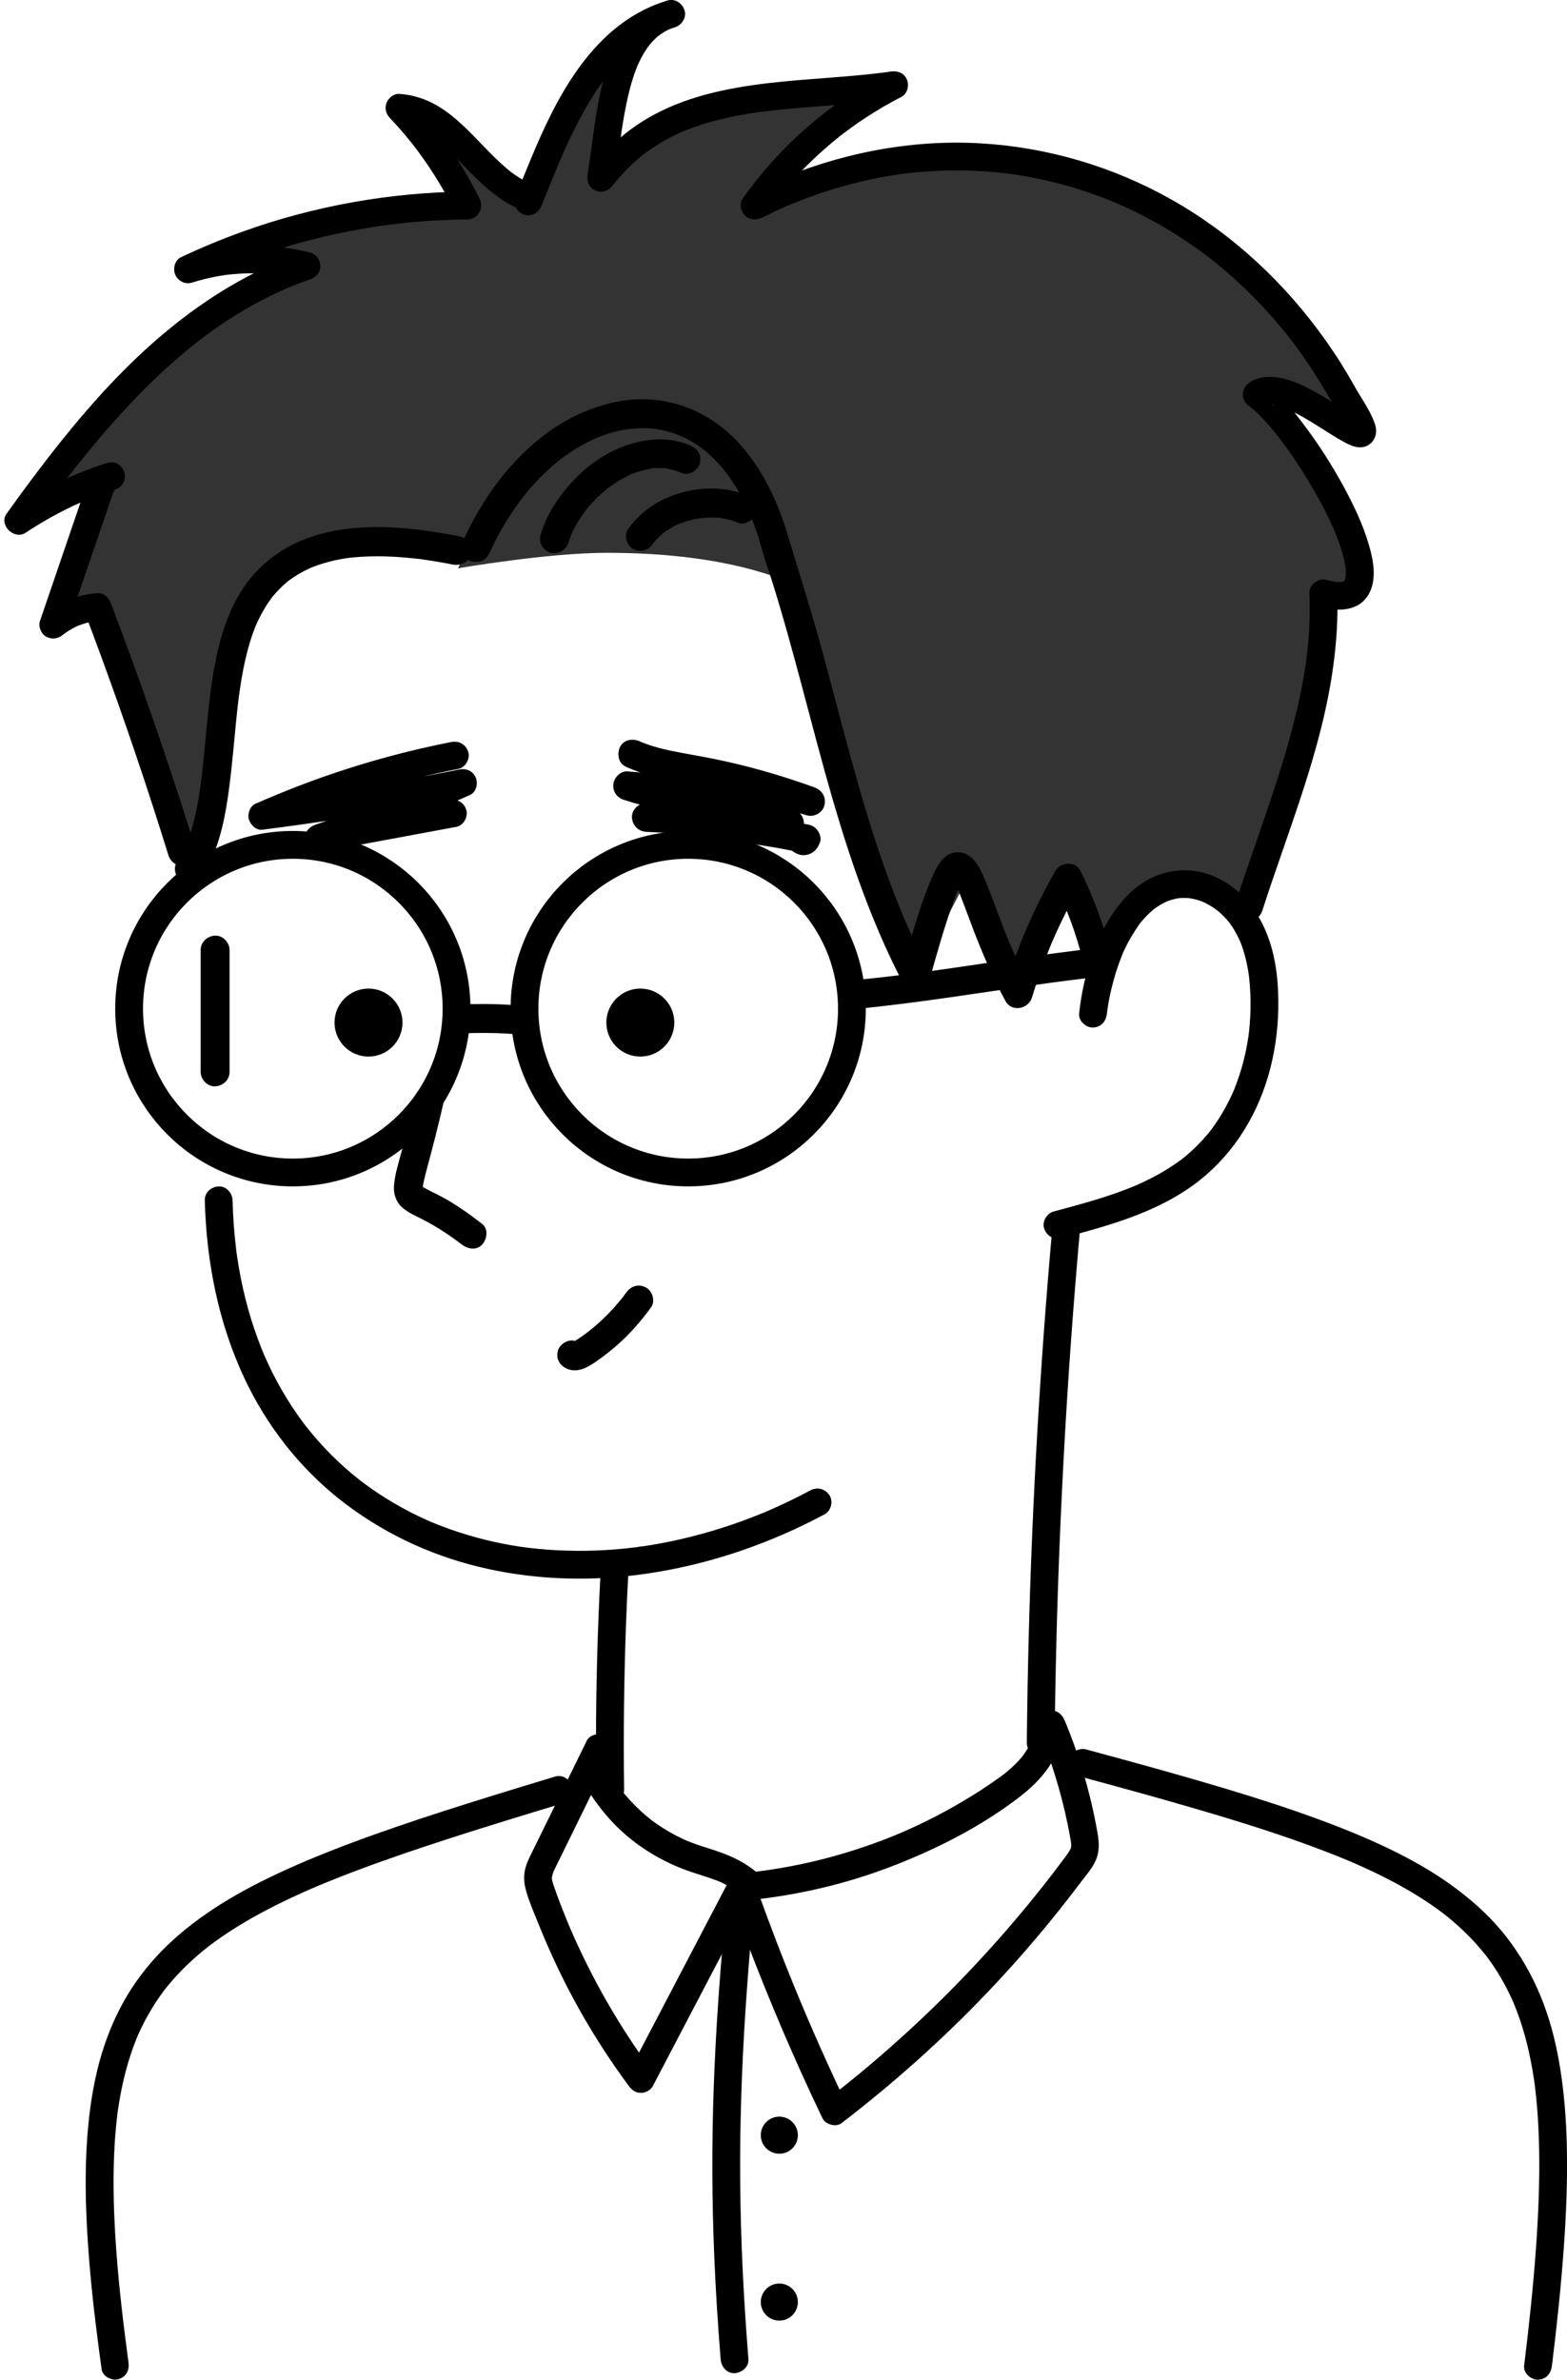 <?xml version="1.0" encoding="UTF-8"?>
<svg id="_レイヤー_2" data-name="レイヤー 2" xmlns="http://www.w3.org/2000/svg" viewBox="0 0 507.3 769.98">
  <defs>
    <style>
      .cls-1 {
        fill: #000;
      }

      .cls-1, .cls-2 {
        stroke-width: 0px;
      }

      .cls-3 {
        fill: none;
        stroke: #000;
        stroke-miterlimit: 10;
        stroke-width: 9px;
      }

      .cls-2 {
        fill: #333;
      }
    </style>
  </defs>
  <g id="_レイヤー_2-2" data-name="レイヤー 2">
    <g>
      <path class="cls-2" d="M170.3,63.87c21-42,35-52,35-52-9,35-11,40-11,40,48-28,65-24,91-24-22,19-36,37-36,37,74-34,160.18,1.75,192,76-21-11-32-11-32-11,30,42,31,58,31,61s-10,4-11,4-19,92-26,101c-23-12-35-4-45,7-8-11-13-18-13-18l-15,33-18-32-14,27s-23-27-26-65-26-92-43-108-72,7-76,36c-20-1-54-4-65,7s-15,85-24,93c-12-14-32-79-32-79l-11,4,10-43-23,7s26-35,41-47,40-25,45-28c-9-5-30-6-30-6,0,0,21-13,45-15s44,0,44,0l-19-30,36,25Z"/>
      <path class="cls-2" d="M152.3,174.87c21-37,37-43,59-40s36,15,43,53c-18-7-39-9-58-9s-48,5-48,5l4-9Z"/>
      <path class="cls-1" d="M158.14,179.59c1.82-4,3.87-7.89,6.2-11.62,1.08-1.73,2.22-3.42,3.42-5.08.29-.4.59-.81.89-1.21.15-.2.3-.39.45-.59.4-.54-.73.92-.1.13s1.28-1.6,1.94-2.39c2.45-2.9,5.11-5.62,7.97-8.12.68-.59,1.37-1.17,2.07-1.73.29-.23,1.56-1.1.31-.25.36-.25.7-.53,1.06-.79,1.46-1.07,2.96-2.07,4.51-3,1.42-.86,2.89-1.66,4.38-2.38.19-.09,2.23-.98,2.22-1.01,0,.01-1.16.47-.45.19.19-.07.37-.15.56-.23.41-.16.82-.32,1.23-.47,1.51-.55,3.04-1.03,4.6-1.42.71-.18,1.42-.34,2.14-.48.37-.07.75-.14,1.12-.21.47-.08,2.02-.09.33-.07,1.49-.02,2.98-.3,4.48-.32s3.04.05,4.55.22c1.3.14-.72-.13-.03-.01.36.06.73.11,1.09.18.8.14,1.6.31,2.39.51,1.45.36,2.88.81,4.27,1.35.18.07.35.14.53.21.51.2.33.41-.39-.17.26.21.74.33,1.04.47.7.33,1.38.67,2.05,1.04,1.42.78,2.78,1.65,4.09,2.59.18.13,1.29.96.59.44s.3.25.49.4c.71.58,1.4,1.19,2.07,1.82,1.27,1.19,2.47,2.45,3.6,3.77.29.34.58.69.86,1.04.14.18.28.36.43.53.42.49-.72-.96-.14-.18s1.17,1.59,1.73,2.41c1.14,1.68,2.2,3.42,3.17,5.2s1.95,3.78,2.81,5.72c.11.25.22.51.33.76.29.65-.44-1.07-.02-.04.21.53.43,1.05.63,1.58.42,1.09.82,2.18,1.2,3.29.85,2.45,1.54,4.94,2.25,7.44.81,2.88,1.87,5.7,2.76,8.55,1.84,5.83,3.56,11.69,5.21,17.57,3.33,11.82,6.38,23.71,9.57,35.57,6.34,23.6,13.3,47.15,23.77,69.3,1.28,2.7,2.61,5.38,3.99,8.03,1.91,3.65,7.49,2.61,8.55-1.12,2.48-8.71,4.9-17.5,8.04-26.01.24-.64.48-1.28.73-1.92.1-.26.21-.52.31-.78.42-1.04-.45,1.02-.02.04s.84-1.86,1.35-2.75c.19-.33.39-.64.59-.96.08-.12.18-.23.26-.36-.81,1.42-.69.81-.33.45.21-.22.97-.84.1-.17-.79.61-.39.29-.18.17.64-.38-1.23.45-.77.31.83-.25-1.54.03-.68.09.37.03-1.58-.29-.94-.12s-1.32-.6-.76-.33c.88.43-.94-.94-.4-.34.17.19.35.39.52.56-1.01-1-.6-.81-.2-.21.2.31.39.63.56.96.41.75.77,1.53,1.11,2.31.08.19.16.38.24.56-.73-1.61-.29-.69-.13-.3.21.5.41,1.01.61,1.51.44,1.13.87,2.27,1.3,3.41.99,2.63,1.96,5.27,2.97,7.9,3.01,7.81,6.33,15.52,10.33,22.89,1.98,3.66,7.41,2.6,8.55-1.12.99-3.24,2.07-6.45,3.23-9.62.58-1.59,1.19-3.16,1.81-4.73.31-.78.63-1.56.95-2.34.1-.24.4-.96.15-.37.18-.42.36-.84.54-1.27,2.67-6.16,5.69-12.16,9.02-17.99h-8.08c.57,1.16,1.13,2.33,1.66,3.5.28.62.56,1.25.84,1.88.12.28.24.56.36.84.58,1.34-.16-.42.15.36.99,2.48,1.97,4.97,2.84,7.5,1.74,5.08,3.17,10.27,4.29,15.52.51,2.4,3.45,4.02,5.76,3.27,2.53-.82,3.82-3.19,3.27-5.76-2.35-11.03-6.11-21.71-11.08-31.83-1.57-3.2-6.43-2.89-8.08,0-6.96,12.17-12.54,25.15-16.66,38.56,2.85-.37,5.7-.75,8.55-1.12-1.9-3.51-3.66-7.09-5.29-10.72-.39-.87-.78-1.75-1.16-2.63-.15-.34-.29-.69-.44-1.04.63,1.42-.14-.34-.27-.67-.64-1.54-1.26-3.1-1.86-4.65-2.07-5.32-3.9-10.73-6.18-15.97-1.55-3.56-3.79-7.67-8.22-7.76-5.22-.11-7.63,6.14-9.24,10.06-3.8,9.26-6.35,19.09-9.09,28.7l8.55-1.12c-2.9-5.56-5.57-11.23-8.01-17,.08.18.31.74-.05-.12-.17-.41-.34-.82-.51-1.24-.28-.69-.56-1.38-.84-2.07-.56-1.38-1.1-2.77-1.64-4.16-1.12-2.92-2.2-5.86-3.24-8.81-4.12-11.71-7.6-23.64-10.88-35.61-3.28-11.98-6.36-24.01-9.64-35.99-3.23-11.77-7-23.37-10.47-35.07-4.67-15.73-13.44-32.09-28.71-39.73-6.12-3.06-12.92-4.64-19.78-4.41s-14.01,2.25-20.39,5.38c-14.55,7.15-25.84,20.29-33.36,34.41-1.02,1.92-1.98,3.88-2.88,5.87-1.01,2.22-.71,5.14,1.68,6.4,2.05,1.08,5.32.7,6.4-1.68h0Z"/>
      <path class="cls-1" d="M66.3,388.37c.51,19.83,4.37,39.56,12.82,57.58,7.13,15.19,17.73,28.85,30.92,39.25s28.41,17.69,44.66,21.69c16.71,4.11,34.21,4.88,51.26,2.75,18.99-2.38,37.33-8.02,54.54-16.37,2.16-1.05,4.31-2.15,6.43-3.28s2.9-4.17,1.61-6.16c-1.36-2.11-3.93-2.8-6.16-1.61-4.22,2.25-8.52,4.35-12.91,6.26-.49.21-.98.43-1.48.64-1.02.44.92-.38-.11.05-.25.1-.49.21-.74.31-1.13.47-2.27.92-3.41,1.36-2.16.84-4.34,1.64-6.54,2.39-8.44,2.89-17.12,5.13-25.92,6.61-1.04.17-2.08.34-3.12.49-.45.07-1.23.02-1.63.23.55-.29.8-.1.31-.04-.39.05-.79.1-1.18.15-2.16.27-4.32.49-6.48.66-4.17.33-8.35.49-12.53.46s-8.39-.24-12.57-.65c-.99-.1-1.97-.2-2.95-.32-.51-.06-1.02-.14-1.54-.19,1.5.15-.39-.06-.75-.11-2.03-.3-4.05-.65-6.06-1.04-7.82-1.54-15.46-3.85-22.84-6.88-.91-.37.98.42.08.03-.17-.07-.33-.14-.5-.21-.46-.2-.91-.4-1.36-.6-.95-.42-1.89-.86-2.82-1.31-1.78-.86-3.54-1.77-5.27-2.72-3.38-1.86-6.66-3.9-9.82-6.11-.81-.57-1.61-1.14-2.4-1.73-.36-.27-.72-.54-1.08-.81-.78-.59.83.65.06.05-.21-.17-.42-.33-.64-.5-1.55-1.23-3.07-2.5-4.55-3.82-2.98-2.65-5.81-5.48-8.46-8.46-1.28-1.44-2.52-2.91-3.72-4.42-.17-.22-.34-.43-.51-.65-.62-.78.63.83.02.03-.28-.37-.56-.74-.84-1.11-.61-.82-1.21-1.65-1.8-2.49-2.39-3.41-4.58-6.96-6.56-10.63-1.02-1.88-1.98-3.78-2.88-5.72-.42-.89-.82-1.79-1.22-2.69-.12-.27-.24-.54-.35-.82-.4-.92.3.73.05.12s-.5-1.2-.74-1.8c-1.63-4.08-3.04-8.26-4.23-12.49-1.28-4.55-2.31-9.17-3.1-13.83-.19-1.09-.36-2.19-.52-3.29-.05-.33-.1-.67-.14-1-.03-.23-.23-1.37-.02-.14-.11-.67-.17-1.35-.25-2.02-.29-2.46-.52-4.94-.7-7.41s-.3-5.11-.36-7.66c-.06-2.35-2.03-4.61-4.5-4.5s-4.57,1.98-4.5,4.5h0Z"/>
      <circle class="cls-3" cx="94.8" cy="326.37" r="53"/>
      <circle class="cls-3" cx="222.8" cy="326.37" r="53"/>
      <path class="cls-1" d="M358.35,328.01c.05-.46.1-.92.17-1.38-.09.67.07-.45.1-.64.15-.99.33-1.98.52-2.96.38-1.97.85-3.92,1.38-5.86s1.1-3.7,1.75-5.52c.34-.94.7-1.88,1.07-2.81.09-.21.18-.43.26-.64-.02.05-.31.7-.09.23.18-.39.35-.79.53-1.18,1.35-2.92,3.01-5.6,4.84-8.24.29-.42-.1.12-.14.17.12-.15.23-.29.35-.44.23-.29.47-.57.71-.86.52-.6,1.06-1.19,1.62-1.76.51-.52,1.05-1.01,1.6-1.49.18-.16.37-.31.55-.47.06-.05.54-.43.11-.09s.05-.03.12-.08c.19-.14.39-.28.58-.41.59-.4,1.19-.78,1.81-1.12.31-.17.62-.34.94-.49.16-.08.32-.15.48-.23.1-.05.82-.32.27-.13s.47-.16.62-.21c.34-.11.68-.22,1.02-.32.4-.11.81-.21,1.22-.3.18-.04.35-.07.53-.1.11-.02.9-.12.3-.06s.54-.04.72-.05c.38-.02.76-.03,1.14-.03s.76.02,1.14.04c.35.02,1.39.2.5.03.75.15,1.49.28,2.22.48.37.1.73.21,1.09.33.3.1,1.53.58.7.23,1.47.63,2.88,1.43,4.19,2.34.15.1.98.71.64.45s.46.39.6.5c.64.55,1.25,1.12,1.84,1.73s1.12,1.25,1.67,1.89c.33.39-.07-.09-.11-.15.11.16.23.31.34.47.28.39.54.78.8,1.18.95,1.48,1.75,3.04,2.47,4.64.21.47-.02-.03-.05-.11.1.26.21.52.31.78.15.39.29.79.43,1.19.3.87.56,1.74.8,2.63.47,1.71.83,3.44,1.12,5.19.07.42.13.84.19,1.26-.12-.85.05.46.08.71.1.92.18,1.84.25,2.76.12,1.65.18,3.31.2,4.97.03,3.29-.14,6.58-.5,9.84-.04.38-.09.77-.14,1.15.09-.81,0,0-.05.34-.13.89-.28,1.79-.44,2.67-.29,1.59-.63,3.16-1.02,4.73-.79,3.18-1.79,6.3-3,9.34-.12.29-.44,1.07-.13.34-.15.35-.3.7-.46,1.05-.36.82-.74,1.62-1.14,2.42-.71,1.42-1.46,2.82-2.27,4.19s-1.67,2.7-2.58,4c-.26.36-.51.72-.78,1.08-.11.15-.23.31-.34.46-.04.05-.43.56-.11.15s-.08.09-.12.14c-.12.15-.24.3-.36.44-.28.34-.56.69-.85,1.02-2.14,2.51-4.5,4.83-7.06,6.92-.16.13-.32.26-.48.39-.03.02-.56.45-.2.16s-.17.13-.2.15c-.17.12-.33.25-.5.37-.72.53-1.45,1.05-2.19,1.54-1.48,1-3,1.93-4.56,2.81s-3.03,1.64-4.58,2.38c-.75.36-1.5.71-2.26,1.04-.44.2-.89.39-1.33.58.72-.31-.43.18-.65.27-6.6,2.68-13.45,4.7-20.33,6.57-1.68.46-3.36.9-5.04,1.35-2.28.6-3.89,3.24-3.14,5.54s3.1,3.79,5.54,3.14c14.66-3.88,29.92-8,42.42-16.96,12.16-8.72,20.46-21.4,24.62-35.71,2.01-6.93,3.06-14.2,3.21-21.41.16-7.69-.54-15.74-3.16-23.01-2.74-7.61-7.52-14.42-14.64-18.51s-15.08-4.58-22.47-1.35c-6.5,2.85-11.51,8.63-15.04,14.64-4.06,6.92-6.66,14.86-8.15,22.71-.43,2.29-.76,4.6-1.02,6.92s2.26,4.6,4.5,4.5c2.67-.12,4.21-1.99,4.5-4.5h0Z"/>
      <path class="cls-1" d="M340.58,398.49c-1.91,21.47-3.49,42.97-4.74,64.49-1.25,21.52-2.17,43.05-2.75,64.59-.33,12.1-.55,24.2-.67,36.3-.02,2.35,2.09,4.61,4.5,4.5s4.48-1.98,4.5-4.5c.21-21.55.75-43.1,1.63-64.63s2.08-43.06,3.62-64.56c.86-12.07,1.84-24.14,2.91-36.2.21-2.35-2.22-4.6-4.5-4.5-2.62.12-4.28,1.98-4.5,4.5h0Z"/>
      <path class="cls-1" d="M194.38,509.75c-.94,17.93-1.42,35.89-1.43,53.85,0,5.15.03,10.31.1,15.46.03,2.35,2.05,4.61,4.5,4.5s4.53-1.98,4.5-4.5c-.25-17.96-.04-35.92.63-53.87.19-5.15.43-10.3.69-15.45.12-2.35-2.16-4.6-4.5-4.5-2.54.11-4.37,1.98-4.5,4.5h0Z"/>
      <path class="cls-1" d="M175.37,66.38c.93-2.26,1.85-4.52,2.77-6.79.44-1.08.88-2.15,1.32-3.23.2-.49.41-.99.61-1.48.12-.3.25-.6.37-.89.09-.22.65-1.6.18-.42,1.9-4.7,4.08-9.33,6.4-13.83s5.04-9.12,8.11-13.32c.19-.26.39-.53.59-.79.03-.04.68-.9.24-.33s.22-.28.25-.32c.2-.26.41-.51.61-.76.82-1.01,1.67-1.99,2.55-2.94,1.67-1.81,3.46-3.53,5.36-5.1.25-.2.5-.4.75-.61.39-.3.33-.27-.15.11.17-.13.34-.26.51-.39.52-.38,1.04-.76,1.57-1.12,1.15-.79,2.35-1.52,3.57-2.2.66-.37,1.34-.72,2.02-1.05.29-.14.59-.28.89-.42.11-.05,1.32-.57.67-.3-.68.28.33-.13.38-.15.41-.16.83-.32,1.25-.47.74-.27,1.49-.51,2.25-.73l-2.39-8.68c-17.73,5.39-21.56,26.16-23.82,42.06-.67,4.72-1.24,9.45-1.99,14.15-.36,2.24.39,4.37,2.61,5.31s4.24-.03,5.62-1.84c-.52.68.2-.25.37-.46.28-.35.56-.69.85-1.03.6-.72,1.22-1.42,1.86-2.11,1.15-1.25,2.35-2.45,3.61-3.6.61-.56,1.24-1.11,1.87-1.64.31-.26.63-.52.95-.78.14-.11.28-.22.41-.33.43-.35-.63.47.06-.04,1.29-.96,2.61-1.88,3.97-2.75,2.77-1.76,5.69-3.26,8.69-4.58.8-.35-.64.26.17-.07.36-.15.73-.3,1.1-.44.79-.31,1.58-.6,2.37-.89,1.54-.55,3.1-1.04,4.67-1.5,3.12-.9,6.28-1.63,9.46-2.24,1.58-.3,3.17-.57,4.76-.82.8-.12,1.6-.24,2.4-.35.11-.02.7-.1.09-.01-.64.09.11-.01.26-.03.46-.06.92-.12,1.38-.17,6.61-.81,13.25-1.3,19.89-1.81,7.7-.59,15.38-1.24,23.02-2.38l-3.47-8.22c-14.25,7.35-27.21,17.4-37.85,29.41-3.17,3.58-6.14,7.34-8.93,11.23-1.38,1.92-.4,5.09,1.61,6.16,2.32,1.23,4.69.43,6.16-1.61.56-.78,1.13-1.56,1.71-2.33.25-.33.5-.66.75-.99-.49.64.42-.53.56-.72,1.2-1.51,2.43-2.99,3.69-4.45,2.53-2.91,5.19-5.7,7.97-8.36s5.68-5.2,8.69-7.61c.38-.3.76-.6,1.13-.89.4-.32-.03.02-.09.07.22-.17.44-.33.66-.5.77-.58,1.54-1.15,2.32-1.72,1.56-1.13,3.15-2.22,4.76-3.27,3.68-2.41,7.49-4.62,11.41-6.64,1.99-1.03,2.67-3.66,1.84-5.62-.94-2.22-3.05-2.94-5.31-2.61-.39.06-.78.12-1.17.17-.46.07-1.23.18-.32.05-.84.13-1.69.22-2.54.32-1.65.2-3.31.37-4.96.54-3.41.33-6.82.61-10.24.87-6.75.52-13.52,1-20.25,1.79-13.69,1.61-27.49,4.45-39.48,11.57-7.32,4.35-13.47,10.11-18.62,16.85l8.22,3.47c1.3-8.13,2.08-16.35,3.7-24.43.79-3.95,1.77-7.87,3.18-11.65.16-.42.33-.84.49-1.26.36-.94-.33.71-.05.12.1-.22.2-.45.3-.67.4-.88.82-1.74,1.28-2.59.4-.74.83-1.47,1.3-2.18.25-.39.51-.77.78-1.14.09-.12.28-.32.33-.44-.24.71-.42.53-.03.05.63-.76,1.3-1.49,2.02-2.17.36-.34.73-.65,1.1-.97.41-.35.58-.13-.17.13.22-.08.46-.34.65-.47.82-.56,1.68-1.07,2.58-1.5.17-.08.33-.15.5-.23.89-.43-.98.36-.05.02.54-.19,1.07-.39,1.62-.55,2.25-.68,3.91-3.18,3.14-5.54s-3.12-3.87-5.54-3.14c-22.02,6.63-34.02,27.51-42.55,47.35-2.34,5.46-4.54,10.97-6.8,16.46-.9,2.18.97,5.04,3.14,5.54,2.62.6,4.57-.81,5.54-3.14h0Z"/>
      <path class="cls-1" d="M247.07,70.25c2.68-1.34,5.4-2.61,8.15-3.79.23-.1.45-.19.68-.29-1,.43.14-.06.29-.12.68-.28,1.36-.56,2.05-.83,1.36-.54,2.73-1.06,4.11-1.56,5.18-1.88,10.45-3.48,15.81-4.77,2.62-.63,5.26-1.19,7.92-1.67,1.37-.25,2.75-.48,4.13-.69.57-.09,1.15-.17,1.72-.25,1.18-.17-1,.12.18-.02.46-.06.92-.12,1.37-.17,5.22-.62,10.48-.94,15.74-.95s10.38.26,15.53.84c.67.07,1.34.15,2,.24.23.03,1.38.15.14.01.28.03.56.08.83.12,1.38.2,2.77.42,4.14.66,2.53.44,5.05.96,7.55,1.54,5,1.17,9.93,2.62,14.77,4.34,1.16.41,2.31.84,3.45,1.28.63.24,1.25.49,1.87.74.31.13.62.25.93.38.17.07,1.25.52.16.06,2.47,1.05,4.92,2.17,7.33,3.36,4.65,2.29,9.17,4.85,13.54,7.64,2.2,1.41,4.36,2.87,6.49,4.4,1.02.73,2.03,1.48,3.03,2.24.27.21.55.42.82.63-.9-.69.03.02.17.14.54.43,1.08.85,1.61,1.29,8.46,6.84,16.15,14.62,22.95,23.11.45.56.89,1.12,1.33,1.69.51.66.05.07-.04-.06.22.29.44.57.66.86.87,1.15,1.73,2.32,2.57,3.5,1.66,2.33,3.27,4.7,4.8,7.11,2.86,4.49,5.51,9.12,8.21,13.7.79,1.34,1.57,2.7,2.23,4.11.06.13.12.27.18.41.3.61-.45-1.2-.24-.58.06.19.14.37.21.55.27.8.13,1.49.09-.1.02.82.22-1.11.14-.8.1-.36.57-1.2,1.03-1.71.24-.26,1.26-.86,1.71-.98-.58.16,1.59-.12.82-.13-.55,0,1.51.37.79.1-.14-.05-.3-.09-.44-.13-.41-.11-1.03-.56.57.26-.21-.11-.44-.2-.66-.31-4.75-2.34-9.02-5.63-13.63-8.24-5.49-3.1-12.01-6.4-18.5-5.22-1.34.24-2.7.77-3.83,1.55-2.86,1.98-2.92,5.8,0,7.77.52.35,1.5,1.24.28.17.38.33.78.64,1.16.97.89.79,1.74,1.62,2.56,2.48,1.96,2.04,3.78,4.22,5.52,6.44.11.15.23.3.34.44-.9-1.11-.34-.45-.15-.2.23.3.46.61.69.91.51.69,1.02,1.38,1.53,2.08.99,1.38,1.96,2.78,2.91,4.19,1.97,2.93,3.84,5.93,5.62,8.98,1.76,3.02,3.42,6.1,4.95,9.25.73,1.49,1.42,3,2.08,4.52.49,1.11-.38-.93.08.19.14.35.28.69.42,1.04.3.74.58,1.49.85,2.25.92,2.54,1.72,5.16,2.17,7.83.05.28.08.56.13.83-.3-1.73-.09-.66-.05-.23.05.56.09,1.11.09,1.67,0,.47-.02.93-.06,1.4-.07,1.09.18-.95.06-.41-.05.24-.09.49-.15.74s-.14.46-.2.69c-.27.98.52-.95.15-.33-.11.19-.21.39-.32.58-.04.06-.08.12-.12.18-.39.68.81-.87.38-.48-.16.14-.3.31-.45.46-.65.68.93-.55.36-.27-.19.09-.39.23-.57.34-.8.48,1.19-.38.38-.16-.24.06-.47.15-.7.21-.6.14-1.24-.03.29,0-.59,0-1.17.08-1.77.05-.33-.01-.66-.06-.99-.08-.64-.05.72.11.68.09-.23-.06-.48-.07-.72-.12-.8-.15-1.58-.34-2.36-.56-2.72-.76-5.82,1.41-5.7,4.34.29,6.77-.03,13.54-.84,20.27-.05.38-.09.76-.14,1.13-.19,1.49.13-.87-.08.61-.11.75-.22,1.51-.34,2.26-.28,1.81-.6,3.62-.94,5.42-.63,3.31-1.35,6.61-2.15,9.89-3.22,13.23-7.62,26.12-12.07,38.98-2.5,7.21-5.01,14.42-7.35,21.68-.72,2.24.84,5.01,3.14,5.54,2.46.56,4.76-.74,5.54-3.14,8.4-26.12,19.25-51.76,22.96-79.13,1.06-7.8,1.59-15.63,1.26-23.5l-5.7,4.34c5.56,1.56,12.57,1.68,15.87-3.99,2.77-4.76,1.58-11.01.13-15.99-1.99-6.84-5.16-13.38-8.58-19.61s-7.43-12.53-11.78-18.36c-3.96-5.3-8.22-10.89-13.78-14.64v7.77c.22-.15.46-.29.69-.42.96-.57-1.07.31-.21.08.26-.07.52-.16.79-.22.09-.02.18-.03.27-.05.9-.22-1.17.07-.5.06.6,0,1.18-.05,1.77,0,.54.04,1.18.38-.26-.06.36.11.76.13,1.12.21,1.4.3,2.74.78,4.07,1.29,1.01.39-1.07-.49.07.03.33.15.65.29.97.44.78.37,1.55.75,2.32,1.15,5.11,2.68,9.77,6.11,14.81,8.9,2.07,1.14,4.47,2.31,6.88,1.59,2.26-.67,3.67-2.78,3.66-5.09,0-1.56-.61-2.96-1.23-4.36-1.54-3.49-3.79-6.59-5.65-9.91-2.87-5.15-6.01-10.15-9.42-14.96-13.08-18.47-29.9-34.26-49.62-45.45-19.03-10.8-40.43-17.14-62.28-18.38-23-1.3-45.94,3.35-67.01,12.49-2.64,1.14-5.24,2.36-7.81,3.65-2.11,1.05-2.87,4.21-1.61,6.16,1.39,2.16,3.9,2.74,6.16,1.61h0Z"/>
      <path class="cls-1" d="M171.55,59.36c-1.48-.69-2.91-1.49-4.27-2.4-.66-.44-1.31-.91-1.95-1.38s.05.06.15.12c-.17-.1-.36-.28-.5-.4-.33-.27-.66-.55-.99-.82-2.62-2.23-5.03-4.68-7.42-7.15-4.71-4.86-9.46-9.99-15.41-13.36-3.68-2.08-7.64-3.29-11.86-3.59-1.76-.13-3.47,1.24-4.11,2.77-.71,1.68-.33,3.59.93,4.92,2.22,2.34,4.35,4.75,6.38,7.25.46.57.92,1.14,1.37,1.71,0,.01.85,1.1.37.48.22.29.44.58.66.88.97,1.29,1.91,2.59,2.83,3.92,3.63,5.23,6.86,10.74,9.68,16.45l3.89-6.77c-24.83.22-49.68,4.62-73.04,13.06-6.69,2.42-13.26,5.16-19.69,8.19-2.02.95-2.64,3.72-1.84,5.62.84,1.99,3.15,3.28,5.31,2.61,3.02-.94,6.09-1.69,9.21-2.22.38-.06.76-.13,1.14-.18.1-.02,1.24-.18.78-.11s.68-.08.78-.09c.38-.04.77-.08,1.15-.12,1.61-.16,3.23-.26,4.85-.3,3.08-.09,6.17.03,9.24.34.46.05.92.1,1.38.16.25.03.67.09.18.02.84.12,1.68.26,2.51.41,1.59.29,3.17.63,4.74,1.03v-8.68c-16.13,5.53-30.7,14.39-43.81,25.21-12.86,10.61-24.15,23.01-34.55,36.01-6.07,7.58-11.87,15.38-17.52,23.28-2.63,3.67,2.52,8.57,6.16,6.16,4.57-3.04,9.33-5.77,14.27-8.15,1.22-.59,2.44-1.15,3.68-1.7.27-.12.55-.24.83-.36.21-.09.94-.4.38-.16.62-.26,1.25-.51,1.88-.76,2.58-1.02,5.2-1.95,7.85-2.8,2.15-.68,3.53-2.68,3.22-4.94-.27-1.98-2.2-4.19-4.42-3.9-2.9.38-4.99,1.64-6.55,4.14-1.11,1.77-1.68,3.9-2.35,5.85-1.58,4.62-3.16,9.24-4.74,13.86-3.13,9.16-6.26,18.32-9.39,27.48-.62,1.8.39,4.2,2.07,5.08,1.9,1,3.84.62,5.45-.7.26-.21.42-.34.06-.06.27-.21.55-.41.84-.6.45-.31.91-.61,1.39-.89.53-.32,1.07-.61,1.62-.89.25-.12.49-.24.74-.36.75-.36-.22.05.25-.11,1.11-.38,2.19-.77,3.34-1.04.53-.13,1.07-.23,1.61-.33,1.27-.23-.51.01.23-.04.34-.02.68-.06,1.02-.09l-4.34-3.3c7.73,20.3,14.96,40.79,21.69,61.45,1.92,5.9,3.8,11.82,5.64,17.74.7,2.25,3.17,3.91,5.54,3.14s3.89-3.13,3.14-5.54c-6.44-20.75-13.38-41.34-20.83-61.74-2.13-5.83-4.3-11.65-6.5-17.45-.67-1.76-2.26-3.46-4.34-3.3-6.53.49-12.41,2.89-17.46,7.04l7.52,4.38c2.86-8.38,5.73-16.76,8.59-25.13,1.42-4.15,2.84-8.3,4.25-12.45.7-2.04,1.37-4.08,2.09-6.11.05-.14.57-1.27.25-.7s.33-.55.39-.66c.4-.75-.57.39.08-.1-.53.36-.59.41-.19.15-.34.2-.71.29-1.11.26l-1.2-8.84c-10.96,3.5-21.45,8.47-31.03,14.84,2.05,2.05,4.1,4.1,6.16,6.16,2.41-3.37,4.85-6.72,7.33-10.05,1.21-1.62,2.42-3.23,3.64-4.83.29-.37.57-.75.86-1.12.07-.09.59-.76.26-.34s.19-.25.27-.34c.66-.85,1.33-1.7,1.99-2.55,5.09-6.45,10.37-12.75,15.95-18.79s11.41-11.79,17.63-17.14c1.5-1.29,3.03-2.56,4.57-3.8.41-.33.82-.66,1.24-.98.16-.12.31-.24.47-.37.1-.08.75-.58.33-.25-.39.3.13-.1.17-.13.21-.16.42-.32.63-.48.47-.36.95-.71,1.42-1.06,3.22-2.38,6.53-4.63,9.93-6.73,3.79-2.34,7.69-4.5,11.71-6.43,1.06-.51,2.14-1.01,3.22-1.5.48-.21.96-.42,1.45-.64.15-.07.79-.34.02-.01.3-.13.61-.25.91-.38,2.15-.88,4.32-1.69,6.51-2.44,1.82-.62,3.4-2.29,3.3-4.34s-1.33-3.85-3.3-4.34c-13.36-3.34-27.57-3.01-40.73,1.08l3.47,8.22c1.38-.65,2.77-1.29,4.17-1.91.63-.28,1.26-.56,1.89-.83.35-.15.7-.3,1.05-.45.83-.36-.3.12.61-.26,2.75-1.15,5.52-2.24,8.32-3.27,5.66-2.09,11.41-3.95,17.23-5.56s11.55-2.95,17.4-4.07c3-.57,6.02-1.08,9.04-1.53.68-.1,1.36-.19,2.04-.29.86-.12-1.06.13.39-.05.3-.04.61-.08.91-.12,1.59-.2,3.19-.38,4.78-.55,6.76-.7,13.56-1.07,20.36-1.13,3.58-.03,5.38-3.75,3.89-6.77-5.88-11.9-13.59-22.88-22.72-32.51l-3.18,7.68c.27.02,1.01-.03,1.25.12.03.02-.95-.17-.43-.05.2.05.4.07.6.11.74.14,1.47.33,2.2.55.38.12.76.25,1.13.38.19.07.37.14.56.21.22.09.39.3.01,0-.51-.4.34.17.55.27.4.2.8.4,1.19.62,1.34.74,2.53,1.65,3.8,2.49.51.33-.64-.53-.18-.14.12.1.24.19.36.29.32.26.64.52.96.79.64.54,1.27,1.1,1.89,1.67,4.84,4.45,9.08,9.53,14.05,13.84,2.97,2.57,6.18,4.95,9.75,6.62,2.13.99,4.95.67,6.16-1.61,1.05-1.99.66-5.1-1.61-6.16h0Z"/>
      <path class="cls-1" d="M149.12,173.62c-15.16-2.98-31.73-4.92-46.81-.42-10.38,3.09-19.13,9.59-24.72,18.9-5.14,8.57-7.49,18.55-8.94,28.34-1.55,10.51-2.17,21.12-3.46,31.66-.07.56-.14,1.12-.21,1.69-.02.19-.05.37-.07.56,0,.06.19-1.37.09-.69-.05.37-.1.74-.16,1.11-.17,1.15-.34,2.31-.54,3.46-.4,2.34-.86,4.67-1.43,6.97-.53,2.13-1.14,4.24-1.89,6.3-.19.51-.38,1.02-.58,1.52-.08.2-.17.4-.24.6.65-1.72.21-.49.03-.09-.42.94-.87,1.86-1.36,2.76s-1,1.74-1.55,2.58c-1.36,2.05-.47,5.27,1.68,6.4,2.35,1.24,4.96.5,6.4-1.68,5.04-7.6,7.12-16.89,8.43-25.78,1.52-10.32,2.13-20.75,3.38-31.1.07-.58.14-1.16.22-1.74.05-.42.24-1.7-.01.09.05-.32.09-.64.13-.96.18-1.28.37-2.55.58-3.82.4-2.4.86-4.8,1.41-7.17s1.18-4.65,1.93-6.92c.37-1.11.77-2.21,1.2-3.3.1-.25.2-.5.3-.74.34-.85-.51,1.17-.09.22.25-.56.5-1.13.77-1.69.96-2.01,2.06-3.96,3.31-5.81.32-.48.66-.94,1-1.4.07-.09.14-.18.21-.28.39-.52-.46.58-.42.54.22-.26.43-.54.65-.81.7-.84,1.44-1.66,2.21-2.43.82-.83,1.69-1.62,2.59-2.36.18-.15.37-.3.55-.45.6-.49-1.01.75-.38.3.1-.07.19-.14.29-.21.48-.36.98-.7,1.48-1.04,1.03-.69,2.1-1.32,3.2-1.89.51-.27,1.02-.52,1.55-.77.29-.14.59-.27.89-.4,1-.45-1.06.42-.02,0,2.56-1.03,5.2-1.82,7.89-2.41.67-.14,1.35-.28,2.02-.4.39-.07.77-.13,1.16-.19.28-.04,1.71-.25.8-.12s.35-.04.59-.07c.41-.05.82-.09,1.24-.13.85-.08,1.7-.15,2.55-.2,3.65-.23,7.32-.19,10.98.02,1.99.12,3.98.28,5.96.5,1.1.12,2.22.2,3.31.4-.13-.02-1.09-.15-.23-.03.23.03.46.06.68.1.69.1,1.39.2,2.08.31,2.3.36,4.59.77,6.88,1.22s5.17-.68,5.76-3.27c.53-2.32-.7-5.25-3.27-5.76h0Z"/>
      <path class="cls-1" d="M184.04,175.58c.22-.72.46-1.43.73-2.13.05-.13.14-.48.24-.61-.06.08-.44.99-.09.21.18-.41.37-.81.56-1.21.75-1.54,1.61-3.03,2.55-4.46.45-.69.93-1.35,1.41-2.01s0-.02-.09.1c.15-.19.29-.37.44-.56.3-.37.61-.74.92-1.1,1.18-1.36,2.43-2.65,3.76-3.87.62-.57,1.26-1.12,1.91-1.65.19-.15.37-.3.56-.45-.12.1-.78.58-.09.07.38-.28.77-.57,1.16-.84,1.45-1.02,2.97-1.94,4.55-2.75.19-.1,2.13-1.14,2.21-1.04,0,0-.86.33-.16.08.22-.08.43-.17.64-.25.43-.16.86-.31,1.3-.45.76-.24,1.52-.45,2.29-.63.44-.1.88-.19,1.32-.27.17-.03.33-.06.5-.09.77-.13.27-.21-.08,0,.59-.35,2.14-.17,2.82-.17.82,0,2.03-.12,2.81.17,0,0-.96-.16-.42-.05.27.06.55.09.82.15.44.09.87.19,1.31.31.99.27,1.96.61,2.9,1.01,2.26.95,5.25-1.02,5.76-3.27.62-2.74-.84-4.74-3.27-5.76-7.78-3.27-16.42-1.99-23.91,1.4s-13.83,9.23-18.58,15.88c-2.55,3.56-4.55,7.56-5.83,11.75-.71,2.34.85,5.21,3.27,5.76s4.99-.76,5.76-3.27h0Z"/>
      <path class="cls-1" d="M211.4,175.97c.12-.18.25-.35.38-.53-.37.47-.45.57-.24.31.26-.28.48-.59.73-.87.43-.49.89-.95,1.36-1.4.32-.3.64-.59.98-.87.27-.23.78-.93.08-.08.38-.46,1.14-.81,1.63-1.12,1.16-.73,2.52-1.64,3.84-2.03-1.25.37.2-.06.45-.15.32-.12.64-.23.96-.33.7-.23,1.41-.44,2.12-.62s1.43-.34,2.16-.47c.28-.05.75-.06,1.01-.17-.68.09-.76.1-.23.03.17-.02.34-.04.51-.05,1.45-.14,2.91-.19,4.37-.13.5.02,1.7-.09,2.15.17-.7-.1-.79-.11-.26-.03l.32.05c.38.06.75.13,1.12.21,1.42.3,2.8.72,4.14,1.26,2.28.91,5.24-.99,5.76-3.27.62-2.7-.83-4.78-3.27-5.76-6.44-2.58-13.94-2.56-20.59-.79-7.05,1.87-13.36,5.91-17.56,11.91-1.41,2.01-.43,5.29,1.68,6.4,2.4,1.27,4.9.47,6.4-1.68h0Z"/>
      <path class="cls-1" d="M64.96,307.42c0,13.13,0,26.27,0,39.4,0,2.45,2.15,4.79,4.68,4.68s4.68-2.06,4.68-4.68c0-13.13,0-26.27,0-39.4,0-2.45-2.15-4.79-4.68-4.68s-4.68,2.06-4.68,4.68h0Z"/>
      <circle class="cls-1" cx="119.3" cy="330.87" r="11"/>
      <circle class="cls-1" cx="207.3" cy="330.87" r="11"/>
      <path class="cls-1" d="M146.05,240.1c-16.78,3.3-33.28,8.03-49.25,14.16-4.76,1.83-9.48,3.78-14.15,5.83-1.73.76-2.63,3.36-2.07,5.08s2.35,3.56,4.34,3.3c17.3-2.21,34.55-4.86,51.7-8.02,4.84-.89,9.66-1.82,14.49-2.79l-3.47-8.22c-4,1.8-7,3.08-10.88,4.65s-7.61,3.01-11.44,4.45c-7.74,2.9-15.54,5.63-23.34,8.36-2.22.78-3.93,3.11-3.14,5.54s3.05,3.6,5.54,3.14c14.47-2.68,28.94-5.37,43.41-8.05,2.32-.43,3.85-3.36,3.14-5.54-.8-2.48-3.05-3.6-5.54-3.14-14.47,2.68-28.94,5.37-43.41,8.05l2.39,8.68c16.12-5.65,32.23-11.35,47.81-18.37,2.04-.92,2.63-3.75,1.84-5.62-.91-2.15-3.08-3.05-5.31-2.61-16.63,3.33-33.35,6.22-50.14,8.63-2.35.34-4.7.67-7.06.99-.24.03-.49.07-.73.1-.81.11.54-.07-.27.04-.57.08-1.14.15-1.71.23-1.3.17-2.6.34-3.9.5.76,2.8,1.51,5.59,2.27,8.39.94-.41,1.87-.82,2.81-1.22.22-.09.43-.19.65-.28-.1.04-.47.2.01,0,.58-.24,1.16-.48,1.74-.72,1.96-.81,3.93-1.59,5.91-2.36,3.95-1.53,7.94-2.98,11.96-4.34,7.95-2.69,16.02-5.05,24.17-7.06,4.64-1.15,9.31-2.18,14.01-3.1,2.31-.46,3.85-3.34,3.14-5.54-.8-2.46-3.06-3.63-5.54-3.14h0Z"/>
      <path class="cls-1" d="M202.46,248.03c7.21,3.3,14.88,4.41,22.61,5.87s15.61,3.38,23.26,5.67c4.32,1.29,8.59,2.72,12.83,4.25l2.49-9.03c-4.97-1.53-10.13-2.42-15.31-2.84s-9.95-.22-14.92-.32c-10.09-.2-20.19-1.27-30.24-2.03-2.32-.17-4.31,1.92-4.6,4.06-.32,2.35,1.11,4.41,3.35,5.13,17.12,5.57,35.34,6.51,52.45,12.12.41-3.06.83-6.13,1.24-9.19-15.45-.45-30.9-1.08-46.33-1.9v9.36c4.36-.11,8.71.2,13.04.72.48.06.96.12,1.44.18,1.58.2-.9-.13.68.09,1.12.16,2.24.32,3.36.49,2.09.32,4.18.65,6.27.97,8.53,1.33,17.16,2.41,25.58,4.33l-3.27-5.76-.09.23,1.2-2.07,3.45-.92,2.07,1.2-.19-.16c-1.89-1.54-4.79-1.99-6.62,0-1.57,1.71-2.03,4.97,0,6.62,1.58,1.29,3.3,1.97,5.34,1.41s3.11-1.96,3.86-3.83c.92-2.28-1.02-5.24-3.27-5.76-8.58-1.96-17.37-3.05-26.07-4.41s-17.79-2.94-26.8-2.71c-2.45.06-4.8,2.11-4.68,4.68s2.06,4.54,4.68,4.68c15.44.81,30.88,1.44,46.33,1.9,2.33.07,4.3-1.83,4.6-4.06.32-2.36-1.11-4.4-3.35-5.13-17.11-5.61-35.33-6.55-52.45-12.12l-1.24,9.19c9.9.75,19.83,1.79,29.76,2.02,4.82.11,9.64-.06,14.45.26,2.75.19,4.03.34,6.35.76,2.51.45,4.99,1.06,7.43,1.81s5.21-.85,5.76-3.27c.6-2.64-.8-4.86-3.27-5.76-9.44-3.43-19.09-6.26-28.89-8.44-4.78-1.06-9.59-1.89-14.4-2.78-2.37-.44-4.74-.92-7.08-1.55-1.16-.31-2.31-.65-3.45-1.05-.57-.2-1.13-.41-1.69-.62-.51-.21-.56-.22-.13-.04-.28-.12-.55-.24-.82-.37-2.22-1.02-5.14-.71-6.4,1.68-1.09,2.06-.7,5.32,1.68,6.4h0Z"/>
      <path class="cls-1" d="M149.82,334.37c5.58-.26,11.16-.18,16.73.23,2.45.18,4.79-2.28,4.68-4.68-.12-2.69-2.06-4.49-4.68-4.68-5.57-.41-11.15-.49-16.73-.23-2.44.11-4.8,2.07-4.68,4.68.11,2.44,2.06,4.8,4.68,4.68h0Z"/>
      <path class="cls-1" d="M277.64,326.41c20.55-2.01,40.92-5.44,61.37-8.26.71-.1,1.42-.19,2.13-.29.96-.13.39-.05.18-.02.4-.05.79-.11,1.19-.16,1.43-.19,2.87-.38,4.31-.56,2.99-.38,5.99-.73,8.98-1.07,2.42-.27,4.8-1.96,4.68-4.68-.1-2.3-2.07-4.97-4.68-4.68-10.52,1.17-21,2.64-31.47,4.18-4.96.73-9.93,1.47-14.89,2.19-2.49.36-4.98.72-7.47,1.06-1.17.16-2.35.32-3.52.48-.96.13-.38.05-.17.02-.31.04-.63.08-.94.13-.71.09-1.42.19-2.13.28-5.85.76-11.7,1.44-17.57,2.01-2.43.24-4.8,1.98-4.68,4.68.1,2.33,2.07,4.94,4.68,4.68h0Z"/>
      <path class="cls-1" d="M134.41,354.88c-1.44,6.32-3.04,12.6-4.72,18.87-.88,3.28-1.92,6.62-2.15,10.03-.18,2.62.75,5.27,2.77,7s4.4,2.68,6.68,3.87c1.92,1,3.8,2.08,5.64,3.23,1.18.74,2.33,1.51,3.47,2.31.62.44,1.24.88,1.86,1.33.37.27.73.54,1.1.82.12.09.25.19.37.28.88.67-.82-.64.07.05,1.93,1.5,4.77,2.02,6.62,0,1.54-1.68,2.06-5.01,0-6.62-4.05-3.16-8.23-6.13-12.74-8.61-2.18-1.2-4.52-2.16-6.62-3.49-.16-.1-.32-.23-.49-.33-.47-.26.92.82.67.52-.06-.07-.16-.12-.23-.19-.11-.11-.22-.26-.34-.35-.38-.29.88,1.24.39.49-.08-.12-.12-.27-.2-.38.8,1.02.45,1.24.28.54-.21-.86.11.58.08.7.04-.16-.03-.43-.03-.61,0-.21.01-.43.03-.64,0-.12.02-.23.03-.35.05-.82-.14.89-.1.72.14-.58.2-1.19.33-1.78.36-1.65.8-3.28,1.24-4.91,1.78-6.65,3.51-13.32,5.03-20.03.54-2.38-.73-5.18-3.27-5.76-2.38-.54-5.18.72-5.76,3.27h0Z"/>
      <path class="cls-1" d="M183.82,442.98c3.34,1.27,6.63-.65,9.28-2.51,2.35-1.64,4.62-3.42,6.77-5.31,4.11-3.62,7.71-7.75,10.92-12.18,1.44-1.99.41-5.3-1.68-6.4-2.42-1.28-4.87-.45-6.4,1.68-.33.45-.66.89-.99,1.34s.49-.61-.06.08c-.15.19-.31.39-.46.58-.74.91-1.5,1.81-2.28,2.68-1.53,1.7-3.14,3.33-4.83,4.86-.82.75-1.66,1.48-2.52,2.18-.43.35-.87.7-1.3,1.04-.55.43.88-.66-.08.06-.2.15-.4.3-.6.44-.94.69-1.9,1.37-2.88,2-.2.13-.4.25-.6.37-.91.51,0,.04,0,.05.01.04-.62.15-.66.18.29-.12.59-.14.89-.08.4.07.4.04-.02-.09-2.29-.87-5.23.96-5.76,3.27-.61,2.67.81,4.82,3.27,5.76h0Z"/>
      <path class="cls-1" d="M242,614.89c15.77-1.59,31.29-5.13,46.1-10.78s28.97-12.81,41.44-22.28c3.85-2.92,7.29-6.1,10.02-10.12,2.54-3.74,4.31-8.09,5.17-12.52h-8.68c4.13,9.95,7.34,20.28,9.54,30.83.25,1.22.5,2.45.72,3.68.13.69.25,1.37.37,2.06.02.12.14,1.01.08.48s.03.6.04.7c0,.29,0,.58-.02.86.07-.76,0-.11-.06.06-.41,1.18.32-.38-.07.25-.14.23-.26.48-.4.72-.65,1.09-1.45,2.1-2.21,3.12s-1.5,2.01-2.26,3c-.36.47-.71.94-1.07,1.41-.18.23-.36.47-.54.7l-.27.35c.21-.27.22-.28.03-.04-1.58,2.04-3.18,4.06-4.8,6.06-12.72,15.76-26.63,30.56-41.58,44.22-4.19,3.83-8.45,7.56-12.79,11.21-2.14,1.8-4.31,3.58-6.49,5.33-1.15.92-2.3,1.84-3.46,2.75s-2.21,1.73-2.93,2.28l6.16,1.61c-8.41-17.58-15.68-34.44-22.61-52.45-1.96-5.1-3.86-10.22-5.71-15.35-.79-2.21-3.1-3.93-5.54-3.14-2.18.7-4,3.16-3.14,5.54,6.68,18.58,14.09,36.89,22.21,54.88,2.28,5.05,4.62,10.07,7.01,15.07.96,2.01,4.34,3.01,6.16,1.61,16.79-12.89,32.61-26.97,47.22-42.29,7.16-7.52,14.04-15.31,20.6-23.36,3.45-4.24,6.82-8.54,10.11-12.91,1.48-1.96,3.2-3.91,4.24-6.15,1.49-3.2,1.25-6.21.65-9.6-2.17-12.31-5.72-24.35-10.51-35.89-.74-1.79-2.2-3.4-4.34-3.3-1.87.08-3.96,1.32-4.34,3.3-.35,1.81-.86,3.55-1.49,5.28-.29.78.15-.27-.2.49-.18.38-.35.77-.54,1.15-.44.88-.93,1.74-1.45,2.58-.45.72-.93,1.41-1.44,2.09.42-.56-.21.25-.35.41-.32.38-.66.76-1,1.12-1.28,1.37-2.67,2.62-4.13,3.8-.17.14-.34.27-.51.4.07-.06.46-.35.05-.04-.35.26-.69.52-1.04.78-.82.6-1.64,1.18-2.48,1.75-1.5,1.03-3.01,2.04-4.54,3.02-3.18,2.04-6.44,3.98-9.75,5.81s-6.55,3.49-9.91,5.07c-1.71.81-3.43,1.59-5.17,2.34-.4.17-.8.35-1.2.52-.48.2-.02,0,.07-.03-.2.08-.4.17-.6.25-.94.39-1.89.77-2.83,1.14-6.97,2.74-14.12,5.04-21.39,6.88-4.02,1.02-8.08,1.89-12.16,2.62-2.08.37-4.16.7-6.25,1-.04,0-.75.11-.27.04s-.4.05-.48.06c-.58.07-1.16.15-1.73.21-1.08.13-2.17.25-3.26.36-2.33.24-4.62,1.9-4.5,4.5.1,2.24,1.99,4.75,4.5,4.5h0Z"/>
      <path class="cls-1" d="M194.5,565.09c-5.51,1.63-6.54,7.75-4.71,12.54.87,2.28,2.2,4.23,3.66,6.17,1.58,2.1,3.24,4.14,5.07,6.04,7,7.29,15.73,12.64,25.28,15.86,2.62.89,5.29,1.66,7.88,2.63.32.12.64.24.96.37.19.08.38.15.57.23-.38-.16-.43-.18-.13-.05.61.3,1.23.57,1.84.89s1.19.65,1.76,1.02c.23.15.46.3.68.45.17.11.34.23.5.35-.37-.29-.34-.28.06.05l-.7-5.45c-8.73,16.68-17.46,33.36-26.2,50.05-2.47,4.72-4.95,9.45-7.42,14.17h7.77c-8.88-11.98-16.61-24.79-23.03-38.25-.77-1.61-1.52-3.24-2.26-4.87-.37-.82-.73-1.63-1.09-2.45-.18-.41-.36-.82-.53-1.23-.12-.27-.23-.55-.35-.82.16.39.14.33-.07-.16-1.37-3.31-2.68-6.63-3.9-10-.3-.84-.61-1.67-.89-2.51-.14-.42-.27-.84-.39-1.26-.02-.09-.26-1.47-.16-.52-.04-.43-.05-.89,0-1.32-.1.92.17-.48.19-.55,0-.01.5-1.39.18-.61.23-.56.51-1.1.77-1.64,1.83-3.74,3.67-7.48,5.51-11.22,4.11-8.38,8.23-16.75,12.34-25.13,1.04-2.11.64-4.97-1.61-6.16-2.03-1.07-5.05-.64-6.16,1.61-3.78,7.7-7.57,15.4-11.35,23.11-1.87,3.81-3.75,7.63-5.62,11.44-.96,1.95-2.01,3.91-2.68,5.98-.75,2.34-.73,4.8-.15,7.18.9,3.63,2.49,7.2,3.88,10.67,1.53,3.82,3.14,7.61,4.85,11.35,3.16,6.92,6.65,13.68,10.47,20.25,4.35,7.48,9.11,14.7,14.26,21.65.97,1.31,2.16,2.23,3.89,2.23,1.53,0,3.16-.84,3.89-2.23,8.73-16.68,17.46-33.36,26.2-50.05,2.47-4.72,4.95-9.45,7.42-14.17.85-1.62.87-4.18-.7-5.45-3.97-3.22-8.52-5.14-13.35-6.72-2.17-.71-4.36-1.37-6.51-2.16-.5-.18-1-.37-1.49-.57-.12-.05-.89-.36-.38-.15s-.26-.11-.37-.16c-1.03-.45-2.04-.93-3.04-1.45-1.94-.99-3.82-2.1-5.63-3.31-.82-.55-1.63-1.12-2.43-1.71-.21-.16-.42-.32-.63-.48.64.5.1.07-.03-.03-.51-.42-1.02-.83-1.53-1.26-1.6-1.38-3.13-2.84-4.57-4.39-.72-.77-1.42-1.56-2.1-2.38-.34-.41-.67-.82-1-1.23.51.63.07.1-.02-.03-.24-.32-.47-.64-.7-.96-.65-.9-1.31-1.81-1.86-2.78-.1-.17-.18-.35-.28-.52-.4-.71.17.62.03.1-.12-.44-.3-.87-.41-1.32.01.05-.13-.59-.12-.59.1,0,.07,1.09.03.03,0-.14,0-.28,0-.42-.04-.88.13.09-.06.26-.02.02.14-.45.13-.49-.3.65-.37.82-.21.52.17-.3.05-.16-.37.42.27-.27.4-.25-.38.23.69-.42-1.02.3-.13.04,2.26-.67,3.9-3.19,3.14-5.54s-3.12-3.86-5.54-3.14h0Z"/>
      <path class="cls-1" d="M234.94,617.84c-1.76,19.14-3.2,38.32-3.88,57.54-.65,18.2-.59,36.41.17,54.6.46,11.14,1.18,22.27,2.07,33.39.19,2.34,1.93,4.61,4.5,4.5,2.28-.1,4.7-1.99,4.5-4.5-1.54-19.16-2.53-38.36-2.67-57.58-.14-18.21.48-36.42,1.66-54.59.72-11.13,1.63-22.25,2.66-33.36.22-2.35-2.22-4.6-4.5-4.5-2.62.12-4.27,1.98-4.5,4.5h0Z"/>
      <circle class="cls-1" cx="252.3" cy="690.87" r="6"/>
      <circle class="cls-1" cx="252.3" cy="744.87" r="6"/>
      <path class="cls-1" d="M179.65,574.85c-12.13,3.67-24.26,7.37-36.33,11.26-10.22,3.3-20.41,6.74-30.46,10.53-8.83,3.33-17.59,6.93-26.07,11.06-6.95,3.39-13.74,7.16-20.09,11.58-5.86,4.08-11.41,8.67-16.22,13.95-4.57,5.02-8.55,10.63-11.66,16.67-3.26,6.34-5.69,13.11-7.36,20.04-1.91,7.97-2.91,16.16-3.39,24.34-.55,9.43-.36,18.89.19,28.31.66,11.35,1.85,22.66,3.29,33.93.43,3.38.89,6.76,1.36,10.14.33,2.34,3.43,3.82,5.54,3.14,2.57-.83,3.49-3.03,3.14-5.54-.11-.76-.21-1.51-.31-2.27-.06-.4-.11-.81-.16-1.21-.01-.11-.09-.7-.01-.09s-.02-.14-.03-.26c-.21-1.58-.42-3.17-.62-4.75-.37-2.95-.73-5.91-1.06-8.87-.63-5.57-1.18-11.16-1.61-16.75-.76-9.76-1.2-19.56-.96-29.35.1-4.23.33-8.46.74-12.67.1-.99.2-1.97.31-2.95.05-.47.11-.93.17-1.4.03-.2.15-1.15.03-.25s0-.04.04-.25c.27-1.89.57-3.78.93-5.66.66-3.51,1.49-7,2.52-10.42.49-1.61,1.02-3.22,1.59-4.8.29-.8.6-1.6.92-2.4.15-.37.3-.73.45-1.09.07-.17-.5,1.15-.14.32.08-.19.17-.39.25-.58,1.3-2.95,2.79-5.82,4.46-8.58.83-1.37,1.71-2.72,2.63-4.03.45-.64.92-1.28,1.39-1.91.12-.16.25-.32.37-.49.17-.23-.76.97-.27.36.25-.32.51-.64.76-.96,2.03-2.51,4.23-4.89,6.56-7.13,1.21-1.16,2.45-2.29,3.72-3.38.64-.54,1.28-1.08,1.93-1.61.32-.26.64-.51.95-.76.17-.14.35-.27.52-.41.46-.37-.98.74-.16.12,5.92-4.48,12.26-8.35,18.84-11.79,3.68-1.93,7.43-3.73,11.23-5.44.99-.44,1.98-.88,2.97-1.32.49-.21.97-.42,1.46-.63.26-.11.53-.23.79-.34.11-.05.23-.1.34-.14.49-.21-1.1.46-.27.12,2.11-.88,4.23-1.75,6.36-2.59,9.53-3.77,19.22-7.16,28.95-10.39,11.49-3.81,23.05-7.4,34.63-10.93,3.08-.94,6.17-1.87,9.25-2.81,2.25-.68,3.9-3.18,3.14-5.54s-3.12-3.87-5.54-3.14h0Z"/>
      <path class="cls-1" d="M349.24,574.71c12.48,3.38,24.96,6.79,37.38,10.41,10.53,3.07,21.02,6.28,31.38,9.89,4.51,1.57,9,3.22,13.45,4.97,1.09.43,2.17.87,3.26,1.31.5.2.99.41,1.49.62.11.04.21.09.32.13.51.21-.95-.4-.44-.19.28.12.56.24.84.36,1.97.84,3.93,1.71,5.87,2.61,7.1,3.29,14.02,7.01,20.48,11.43,1.46,1,2.89,2.05,4.31,3.12.73.55-.79-.62-.27-.21.16.13.33.26.49.39.35.28.7.56,1.05.84.69.56,1.36,1.13,2.03,1.71,2.52,2.19,4.91,4.52,7.14,7.01,1.11,1.24,2.16,2.53,3.21,3.83.11.13-.76-1-.24-.31.12.16.24.31.36.47.25.34.5.68.75,1.02.48.66.95,1.33,1.4,2.01,1.86,2.77,3.52,5.66,4.99,8.65.38.78.75,1.57,1.11,2.37.17.37.33.75.5,1.13.29.67-.07-.16-.18-.42.1.25.21.49.31.74.66,1.61,1.27,3.24,1.83,4.89,1.19,3.5,2.16,7.07,2.96,10.68.42,1.9.79,3.8,1.12,5.72.18,1.02.34,2.05.49,3.07.07.49.14.97.21,1.46.11.76-.14-1.11-.05-.35.04.32.08.64.12.96.55,4.36.9,8.75,1.12,13.14.51,10.12.32,20.27-.22,30.38-.65,12.33-1.81,24.62-3.2,36.89-.38,3.35-.78,6.7-1.19,10.05-.29,2.35,2.28,4.6,4.5,4.5,2.68-.12,4.19-1.99,4.5-4.5,1.59-12.92,2.98-25.88,3.89-38.87.75-10.7,1.18-21.44.94-32.17-.21-9.12-.93-18.25-2.5-27.25-1.28-7.34-3.2-14.59-6.06-21.47s-6.48-13.19-11.05-19.06-9.63-10.52-15.31-14.88c-6.03-4.63-12.58-8.55-19.36-11.98-8.19-4.16-16.72-7.67-25.33-10.86-9.93-3.68-20.02-6.92-30.15-9.98-11.94-3.6-23.96-6.95-36-10.24-3.28-.9-6.56-1.79-9.84-2.67-2.27-.61-4.99.77-5.54,3.14s.71,4.88,3.14,5.54h0Z"/>
    </g>
  </g>
</svg>